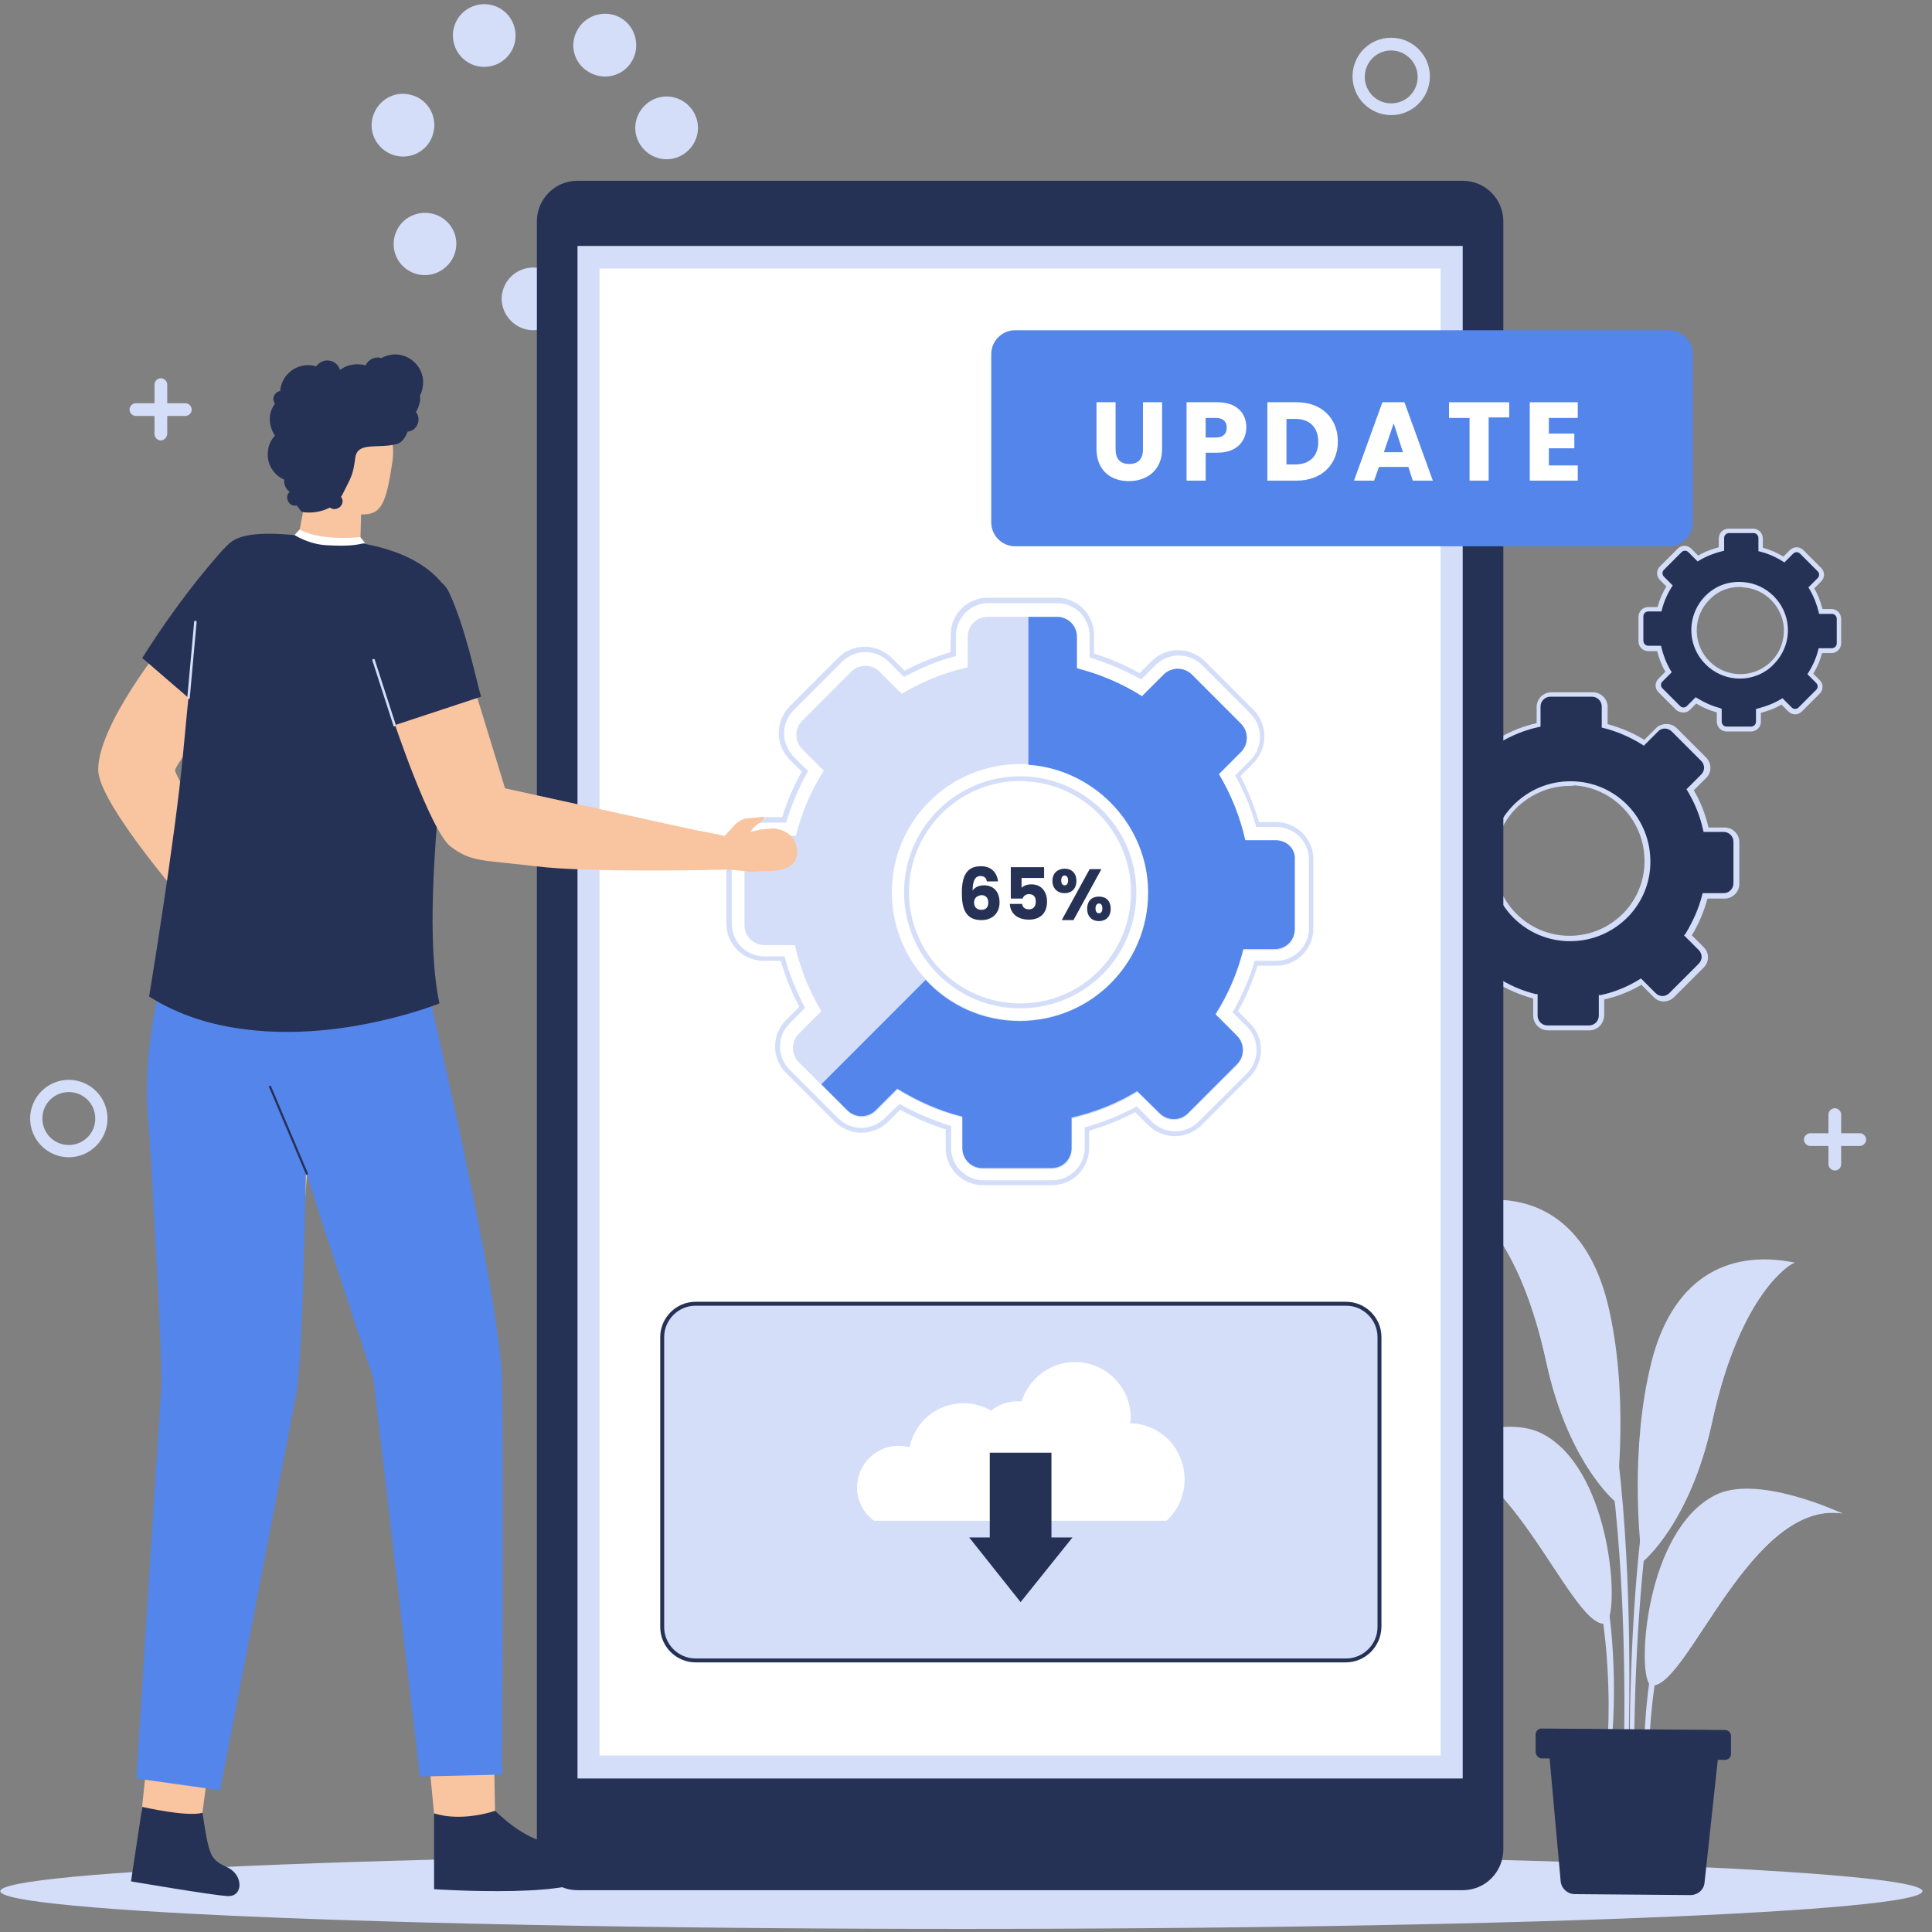 <svg xmlns="http://www.w3.org/2000/svg" xmlns:xlink="http://www.w3.org/1999/xlink" width="623" zoomAndPan="magnify" viewBox="0 0 467.25 467.25" height="623" preserveAspectRatio="xMidYMid meet" version="1.0"><rect x="0" y="0" width="467.25" height="467.25" fill="#808080" stroke="none"/><defs><clipPath id="677db819f0"><path d="M 0 448 L 465 448 L 465 466.5 L 0 466.5 Z M 0 448 " clip-rule="nonzero"/></clipPath></defs><path fill="#d4def9" d="M 443.742 283.078 C 442.914 283.078 442.203 282.367 442.203 281.535 L 442.203 269.566 C 442.203 268.738 442.914 268.027 443.742 268.027 C 444.57 268.027 445.281 268.738 445.281 269.566 L 445.281 281.535 C 445.281 282.484 444.57 283.078 443.742 283.078 Z M 443.742 283.078 " fill-opacity="1" fill-rule="nonzero"/><path fill="#d4def9" d="M 449.781 277.152 L 437.82 277.152 C 436.992 277.152 436.281 276.441 436.281 275.609 C 436.281 274.781 436.992 274.07 437.82 274.07 L 449.781 274.07 C 450.609 274.07 451.32 274.781 451.32 275.609 C 451.32 276.441 450.609 277.152 449.781 277.152 Z M 449.781 277.152 " fill-opacity="1" fill-rule="nonzero"/><g clip-path="url(#677db819f0)"><path fill="#d4def9" d="M 464.938 457.379 C 464.938 457.527 464.844 457.676 464.656 457.824 C 464.469 457.973 464.191 458.121 463.816 458.273 C 463.445 458.422 462.98 458.566 462.422 458.715 C 461.863 458.863 461.211 459.012 460.473 459.156 C 459.73 459.305 458.895 459.449 457.973 459.594 C 457.047 459.738 456.031 459.883 454.93 460.027 C 453.824 460.168 452.633 460.309 451.348 460.449 C 450.066 460.59 448.699 460.73 447.242 460.867 C 445.789 461.008 444.246 461.145 442.621 461.277 C 440.996 461.414 439.285 461.547 437.492 461.68 C 435.699 461.809 433.824 461.941 431.867 462.066 C 429.914 462.195 427.879 462.32 425.766 462.445 C 423.652 462.57 421.461 462.691 419.195 462.812 C 416.93 462.934 414.59 463.051 412.176 463.164 C 409.762 463.281 407.281 463.395 404.727 463.504 C 402.172 463.613 399.547 463.723 396.859 463.828 C 394.168 463.934 391.414 464.039 388.594 464.137 C 385.777 464.238 382.898 464.336 379.957 464.43 C 377.016 464.523 374.02 464.617 370.965 464.707 C 367.906 464.793 364.797 464.879 361.637 464.965 C 358.473 465.047 355.262 465.125 351.996 465.203 C 348.734 465.281 345.426 465.352 342.07 465.422 C 338.715 465.496 335.32 465.562 331.879 465.625 C 328.441 465.688 324.965 465.75 321.449 465.805 C 317.938 465.863 314.387 465.918 310.809 465.969 C 307.227 466.02 303.613 466.066 299.973 466.109 C 296.336 466.152 292.668 466.191 288.98 466.227 C 285.289 466.266 281.578 466.297 277.848 466.324 C 274.117 466.355 270.371 466.379 266.605 466.402 C 262.844 466.426 259.07 466.441 255.285 466.457 C 251.5 466.473 247.707 466.484 243.906 466.488 C 240.109 466.496 236.305 466.5 232.5 466.5 C 228.699 466.5 224.895 466.496 221.098 466.488 C 217.297 466.484 213.504 466.473 209.719 466.457 C 205.934 466.441 202.16 466.426 198.395 466.402 C 194.633 466.379 190.887 466.355 187.156 466.324 C 183.426 466.297 179.715 466.266 176.023 466.227 C 172.336 466.191 168.668 466.152 165.031 466.109 C 161.391 466.066 157.777 466.02 154.195 465.969 C 150.613 465.918 147.066 465.863 143.551 465.805 C 140.039 465.75 136.562 465.688 133.121 465.625 C 129.684 465.562 126.289 465.496 122.934 465.422 C 119.578 465.352 116.27 465.281 113.008 465.203 C 109.742 465.125 106.531 465.047 103.367 464.965 C 100.203 464.879 97.098 464.793 94.039 464.707 C 90.984 464.617 87.988 464.523 85.047 464.43 C 82.105 464.336 79.227 464.238 76.406 464.137 C 73.59 464.039 70.836 463.934 68.145 463.828 C 65.457 463.723 62.832 463.613 60.277 463.504 C 57.723 463.395 55.238 463.281 52.828 463.164 C 50.414 463.051 48.074 462.934 45.809 462.812 C 43.543 462.691 41.352 462.57 39.238 462.445 C 37.125 462.32 35.09 462.195 33.137 462.066 C 31.18 461.941 29.305 461.809 27.512 461.68 C 25.719 461.547 24.008 461.414 22.383 461.277 C 20.758 461.145 19.215 461.008 17.758 460.867 C 16.305 460.73 14.934 460.59 13.652 460.449 C 12.371 460.309 11.18 460.168 10.074 460.027 C 8.973 459.883 7.957 459.738 7.031 459.594 C 6.109 459.449 5.273 459.305 4.531 459.156 C 3.789 459.012 3.141 458.863 2.582 458.715 C 2.023 458.566 1.559 458.422 1.188 458.273 C 0.812 458.121 0.535 457.973 0.348 457.824 C 0.16 457.676 0.066 457.527 0.066 457.379 C 0.066 457.227 0.16 457.078 0.348 456.93 C 0.535 456.781 0.812 456.633 1.188 456.484 C 1.559 456.336 2.023 456.188 2.582 456.039 C 3.141 455.891 3.789 455.742 4.531 455.598 C 5.273 455.449 6.109 455.305 7.031 455.16 C 7.957 455.016 8.973 454.871 10.074 454.73 C 11.18 454.586 12.371 454.445 13.652 454.305 C 14.934 454.164 16.305 454.023 17.758 453.887 C 19.215 453.746 20.758 453.609 22.383 453.477 C 24.008 453.34 25.719 453.207 27.512 453.078 C 29.305 452.945 31.18 452.816 33.137 452.688 C 35.09 452.559 37.125 452.434 39.238 452.309 C 41.352 452.184 43.543 452.062 45.809 451.941 C 48.074 451.82 50.414 451.703 52.828 451.59 C 55.238 451.473 57.723 451.359 60.277 451.25 C 62.832 451.141 65.457 451.031 68.145 450.926 C 70.836 450.82 73.59 450.719 76.406 450.617 C 79.227 450.516 82.105 450.418 85.047 450.324 C 87.988 450.23 90.984 450.137 94.039 450.051 C 97.098 449.961 100.203 449.875 103.367 449.793 C 106.531 449.707 109.742 449.629 113.008 449.551 C 116.27 449.477 119.578 449.402 122.934 449.332 C 126.289 449.262 129.684 449.191 133.121 449.129 C 136.562 449.066 140.039 449.004 143.551 448.949 C 147.066 448.891 150.613 448.836 154.195 448.785 C 157.777 448.738 161.391 448.691 165.031 448.645 C 168.668 448.602 172.336 448.562 176.023 448.527 C 179.715 448.492 183.426 448.457 187.156 448.43 C 190.887 448.398 194.633 448.375 198.395 448.352 C 202.16 448.332 205.934 448.312 209.719 448.297 C 213.504 448.281 217.297 448.273 221.098 448.266 C 224.895 448.258 228.699 448.254 232.5 448.254 C 236.305 448.254 240.109 448.258 243.906 448.266 C 247.707 448.273 251.5 448.281 255.285 448.297 C 259.07 448.312 262.844 448.332 266.605 448.352 C 270.371 448.375 274.117 448.398 277.848 448.43 C 281.578 448.457 285.289 448.492 288.98 448.527 C 292.668 448.562 296.332 448.602 299.973 448.645 C 303.613 448.691 307.227 448.738 310.809 448.785 C 314.387 448.836 317.938 448.891 321.449 448.949 C 324.965 449.004 328.441 449.066 331.879 449.129 C 335.32 449.191 338.715 449.262 342.07 449.332 C 345.426 449.402 348.734 449.477 351.996 449.551 C 355.262 449.629 358.473 449.707 361.637 449.793 C 364.797 449.875 367.906 449.961 370.965 450.051 C 374.02 450.137 377.016 450.23 379.957 450.324 C 382.898 450.418 385.777 450.516 388.594 450.617 C 391.414 450.719 394.168 450.82 396.859 450.926 C 399.547 451.031 402.172 451.141 404.727 451.25 C 407.281 451.359 409.762 451.473 412.176 451.59 C 414.59 451.703 416.93 451.82 419.195 451.941 C 421.461 452.062 423.652 452.184 425.766 452.309 C 427.879 452.434 429.914 452.559 431.867 452.688 C 433.824 452.816 435.699 452.945 437.492 453.078 C 439.285 453.207 440.996 453.34 442.621 453.477 C 444.246 453.609 445.789 453.746 447.242 453.887 C 448.699 454.023 450.066 454.164 451.352 454.305 C 452.633 454.445 453.824 454.586 454.93 454.73 C 456.031 454.871 457.047 455.016 457.973 455.16 C 458.895 455.305 459.73 455.449 460.473 455.598 C 461.211 455.742 461.863 455.891 462.422 456.039 C 462.98 456.188 463.445 456.336 463.816 456.484 C 464.191 456.633 464.469 456.781 464.656 456.93 C 464.844 457.078 464.938 457.227 464.938 457.379 Z M 464.938 457.379 " fill-opacity="1" fill-rule="nonzero"/></g><path fill="#263156" d="M 417.102 200.605 L 412.719 200.605 C 411.891 197.168 410.586 193.969 408.812 191.008 L 412.008 187.809 C 413.191 186.625 413.191 184.848 412.008 183.66 L 404.902 176.551 C 403.719 175.367 401.945 175.367 400.758 176.551 L 397.68 179.633 C 394.723 177.855 391.523 176.434 388.09 175.484 L 388.09 170.863 C 388.09 169.207 386.789 167.902 385.129 167.902 L 375.066 167.902 C 373.406 167.902 372.105 169.207 372.105 170.863 L 372.105 175.25 C 368.672 176.078 365.473 177.383 362.516 179.16 L 359.316 175.961 C 358.133 174.773 356.355 174.773 355.172 175.961 L 348.066 183.07 C 346.883 184.254 346.883 186.031 348.066 187.215 L 351.148 190.297 C 349.254 193.258 347.949 196.457 347.004 199.895 L 342.383 199.895 C 340.727 199.895 339.426 201.199 339.426 202.859 L 339.426 212.93 C 339.426 214.59 340.727 215.891 342.383 215.891 L 346.766 215.891 C 347.477 219.328 348.898 222.527 350.672 225.488 L 347.359 228.809 C 346.172 229.992 346.172 231.77 347.359 232.953 L 354.461 240.062 C 355.645 241.25 357.422 241.25 358.605 240.062 L 361.684 236.984 C 364.645 238.762 367.844 240.184 371.277 241.129 L 371.277 245.75 C 371.277 247.41 372.578 248.715 374.234 248.715 L 384.301 248.715 C 385.957 248.715 387.262 247.41 387.262 245.75 L 387.262 241.367 C 390.695 240.539 393.891 239.234 396.852 237.457 L 400.051 240.656 C 401.234 241.84 403.008 241.84 404.195 240.656 L 411.297 233.547 C 412.48 232.363 412.48 230.586 411.297 229.398 L 408.219 226.32 C 410.113 223.355 411.418 220.156 412.363 216.723 L 416.98 216.723 C 418.641 216.723 419.941 215.418 419.941 213.758 L 419.941 203.688 C 420.059 202.027 418.641 200.605 417.102 200.605 Z M 379.684 227.031 C 369.383 227.031 360.973 218.617 360.973 208.309 C 360.973 197.523 370.094 188.875 380.984 189.586 C 390.34 190.18 397.918 197.762 398.512 207.125 C 399.102 218.023 390.457 227.031 379.684 227.031 Z M 379.684 227.031 " fill-opacity="1" fill-rule="nonzero"/><path fill="#d4def9" d="M 384.418 249.188 L 374.355 249.188 C 372.461 249.188 370.801 247.648 370.801 245.633 L 370.801 241.484 C 367.723 240.656 364.645 239.352 361.922 237.695 L 359.078 240.539 C 357.66 241.961 355.41 241.961 354.105 240.539 L 347.004 233.43 C 346.293 232.719 345.938 231.887 345.938 230.941 C 345.938 229.992 346.293 229.164 347.004 228.453 L 349.961 225.488 C 348.305 222.645 347.121 219.684 346.41 216.484 L 342.504 216.484 C 340.609 216.484 338.949 214.945 338.949 212.93 L 338.949 202.859 C 338.949 200.961 340.488 199.301 342.504 199.301 L 346.648 199.301 C 347.477 196.102 348.777 193.141 350.438 190.414 L 347.594 187.57 C 346.172 186.148 346.172 183.898 347.594 182.594 L 354.699 175.484 C 356.121 174.062 358.371 174.062 359.672 175.484 L 362.633 178.449 C 365.473 176.789 368.434 175.605 371.633 174.895 L 371.633 170.984 C 371.633 169.086 373.172 167.43 375.184 167.43 L 385.25 167.43 C 387.145 167.43 388.801 168.969 388.801 170.984 L 388.801 175.129 C 391.879 175.961 394.957 177.262 397.68 178.922 L 400.523 176.078 C 401.824 174.773 404.195 174.773 405.496 176.078 L 412.602 183.188 C 414.023 184.609 414.023 186.859 412.602 188.164 L 409.641 191.125 C 411.297 193.969 412.48 196.934 413.191 200.133 L 417.102 200.133 C 418.996 200.133 420.652 201.672 420.652 203.688 L 420.652 213.758 C 420.652 215.656 419.113 217.312 417.102 217.312 L 412.957 217.312 C 412.125 220.395 410.824 223.477 409.168 226.199 L 412.008 229.043 C 412.719 229.754 413.074 230.586 413.074 231.531 C 413.074 232.48 412.719 233.309 412.008 234.02 L 404.902 241.129 C 403.484 242.551 401.234 242.551 399.93 241.129 L 396.969 238.168 C 394.129 239.828 391.168 241.012 387.973 241.723 L 387.973 245.633 C 387.852 247.648 386.312 249.188 384.418 249.188 Z M 371.395 240.418 L 371.867 240.418 L 371.867 245.633 C 371.867 246.938 372.934 248.004 374.234 248.004 L 384.301 248.004 C 385.602 248.004 386.668 246.938 386.668 245.633 L 386.668 240.656 L 387.145 240.656 C 390.457 239.945 393.656 238.641 396.496 236.863 L 396.852 236.629 L 400.406 240.184 C 401.352 241.129 402.773 241.129 403.719 240.184 L 410.824 233.074 C 411.297 232.598 411.535 232.008 411.535 231.414 C 411.535 230.82 411.297 230.23 410.824 229.754 L 407.273 226.199 L 407.629 225.844 C 409.402 222.883 410.824 219.801 411.652 216.484 L 411.773 216.012 L 416.863 216.012 C 418.164 216.012 419.23 214.945 419.23 213.641 L 419.23 203.57 C 419.23 202.266 418.164 201.199 416.863 201.199 L 412.008 201.199 L 411.891 200.727 C 411.18 197.406 409.879 194.207 408.102 191.246 L 407.863 190.891 L 411.418 187.336 C 412.363 186.387 412.363 184.965 411.418 184.016 L 404.312 176.906 C 403.363 175.961 401.824 175.961 400.996 176.906 L 397.562 180.344 L 397.207 180.105 C 394.367 178.328 391.168 176.906 387.852 176.078 L 387.379 175.961 L 387.379 170.863 C 387.379 169.562 386.312 168.496 385.012 168.496 L 374.945 168.496 C 373.645 168.496 372.578 169.562 372.578 170.863 L 372.578 175.723 L 372.105 175.84 C 368.789 176.551 365.594 177.855 362.633 179.633 L 362.277 179.871 L 358.727 176.316 C 357.777 175.367 356.355 175.367 355.41 176.316 L 348.305 183.426 C 347.359 184.371 347.359 185.793 348.305 186.742 L 351.738 190.18 L 351.5 190.535 C 349.727 193.379 348.305 196.578 347.477 199.895 L 347.359 200.367 L 342.266 200.367 C 340.965 200.367 339.898 201.438 339.898 202.738 L 339.898 212.812 C 339.898 214.113 340.965 215.18 342.266 215.18 L 347.121 215.18 L 347.238 215.656 C 347.949 218.973 349.254 222.172 351.027 225.133 L 351.266 225.488 L 347.711 229.043 C 347.238 229.52 347.004 230.109 347.004 230.703 C 347.004 231.297 347.238 231.887 347.711 232.363 L 354.816 239.473 C 355.766 240.418 357.184 240.418 358.133 239.473 L 361.566 236.035 L 361.922 236.273 C 365 238.285 368.078 239.59 371.395 240.418 Z M 379.684 227.621 C 369.027 227.621 360.383 218.973 360.383 208.309 C 360.383 202.977 362.633 197.879 366.539 194.207 C 370.445 190.535 375.656 188.637 381.105 188.992 C 390.812 189.586 398.512 197.406 399.102 207.125 C 399.457 212.574 397.562 217.668 393.891 221.578 C 390.102 225.488 385.129 227.621 379.684 227.621 Z M 379.684 190.059 C 375.066 190.059 370.684 191.836 367.25 194.918 C 363.578 198.355 361.449 203.094 361.449 208.191 C 361.449 218.262 369.617 226.32 379.566 226.32 C 384.656 226.32 389.273 224.305 392.828 220.633 C 396.262 216.957 398.035 212.102 397.68 207.004 C 397.09 197.879 389.867 190.535 380.75 189.941 C 380.512 190.059 380.039 190.059 379.684 190.059 Z M 379.684 190.059 " fill-opacity="1" fill-rule="nonzero"/><path fill="#263156" d="M 442.914 147.996 L 440.309 147.996 C 439.836 145.98 439.004 144.086 438.059 142.309 L 439.953 140.414 C 440.664 139.703 440.664 138.637 439.953 137.926 L 435.691 133.66 C 434.98 132.949 433.914 132.949 433.203 133.66 L 431.309 135.555 C 429.531 134.488 427.637 133.66 425.625 133.184 L 425.625 130.461 C 425.625 129.512 424.797 128.684 423.848 128.684 L 417.93 128.684 C 416.98 128.684 416.152 129.512 416.152 130.461 L 416.152 133.066 C 414.141 133.539 412.246 134.371 410.469 135.316 L 408.574 133.422 C 407.863 132.711 406.797 132.711 406.09 133.422 L 401.824 137.688 C 401.113 138.398 401.113 139.465 401.824 140.176 L 403.719 142.07 C 402.652 143.848 401.824 145.746 401.352 147.758 L 398.629 147.758 C 397.68 147.758 396.852 148.59 396.852 149.535 L 396.852 155.461 C 396.852 156.41 397.68 157.238 398.629 157.238 L 401.234 157.238 C 401.707 159.254 402.418 161.148 403.484 162.926 L 401.59 164.82 C 400.879 165.531 400.879 166.598 401.59 167.309 L 405.852 171.574 C 406.562 172.285 407.629 172.285 408.336 171.574 L 410.23 169.68 C 412.008 170.746 413.902 171.574 415.914 172.051 L 415.914 174.773 C 415.914 175.723 416.746 176.551 417.691 176.551 L 423.613 176.551 C 424.559 176.551 425.387 175.723 425.387 174.773 L 425.387 172.168 C 427.402 171.695 429.297 170.984 431.07 169.918 L 432.965 171.812 C 433.676 172.523 434.742 172.523 435.453 171.812 L 439.715 167.547 C 440.426 166.836 440.426 165.77 439.715 165.059 L 437.82 163.164 C 438.887 161.387 439.715 159.488 440.191 157.477 L 442.914 157.477 C 443.859 157.477 444.688 156.645 444.688 155.699 L 444.688 149.773 C 444.57 148.707 443.859 147.996 442.914 147.996 Z M 420.77 163.52 C 414.613 163.52 409.641 158.543 409.641 152.379 C 409.641 145.98 414.969 140.887 421.48 141.359 C 427.047 141.715 431.426 146.219 431.781 151.789 C 432.258 158.188 427.164 163.52 420.77 163.52 Z M 420.77 163.52 " fill-opacity="1" fill-rule="nonzero"/><path fill="#d4def9" d="M 423.492 176.906 L 417.574 176.906 C 416.27 176.906 415.207 175.84 415.207 174.539 L 415.207 172.285 C 413.43 171.812 411.773 171.102 410.23 170.152 L 408.691 171.695 C 407.863 172.523 406.324 172.523 405.379 171.695 L 401.113 167.43 C 400.168 166.48 400.168 165.059 401.113 164.109 L 402.773 162.453 C 401.824 160.91 401.234 159.133 400.758 157.477 L 398.629 157.477 C 397.324 157.477 396.262 156.41 396.262 155.105 L 396.262 149.18 C 396.262 147.879 397.324 146.812 398.629 146.812 L 400.879 146.812 C 401.352 145.035 402.062 143.375 403.008 141.836 L 401.469 140.293 C 400.523 139.348 400.523 137.926 401.469 136.977 L 405.734 132.711 C 406.68 131.762 408.102 131.762 409.047 132.711 L 410.707 134.371 C 412.246 133.422 414.02 132.828 415.68 132.355 L 415.68 130.223 C 415.68 128.918 416.746 127.852 418.047 127.852 L 423.969 127.852 C 425.27 127.852 426.336 128.918 426.336 130.223 L 426.336 132.473 C 428.113 132.949 429.77 133.66 431.309 134.605 L 432.848 133.066 C 433.797 132.117 435.215 132.117 436.164 133.066 L 440.426 137.332 C 441.375 138.281 441.375 139.703 440.426 140.648 L 438.77 142.309 C 439.715 143.848 440.309 145.625 440.781 147.285 L 442.914 147.285 C 444.215 147.285 445.281 148.352 445.281 149.656 L 445.281 155.578 C 445.281 156.883 444.215 157.949 442.914 157.949 L 440.664 157.949 C 440.191 159.727 439.48 161.387 438.531 162.926 L 440.07 164.465 C 441.02 165.414 441.02 166.836 440.07 167.785 L 435.809 172.051 C 434.859 172.996 433.441 172.996 432.492 172.051 L 430.836 170.391 C 429.297 171.34 427.637 171.93 425.863 172.406 L 425.863 174.539 C 425.863 175.84 424.797 176.906 423.492 176.906 Z M 415.914 171.219 L 416.391 171.457 L 416.391 174.539 C 416.391 175.129 416.863 175.723 417.574 175.723 L 423.492 175.723 C 424.086 175.723 424.68 175.25 424.68 174.539 L 424.68 171.457 L 425.152 171.34 C 427.047 170.863 428.941 170.152 430.719 169.086 L 431.07 168.852 L 433.32 171.102 C 433.797 171.574 434.508 171.574 434.98 171.102 L 439.242 166.836 C 439.715 166.363 439.715 165.652 439.242 165.176 L 437.109 163.043 L 437.348 162.688 C 438.414 161.031 439.242 159.133 439.715 157.238 L 439.836 156.766 L 443.031 156.766 C 443.625 156.766 444.215 156.289 444.215 155.578 L 444.215 149.656 C 444.215 149.062 443.742 148.469 443.031 148.469 L 439.953 148.469 L 439.836 147.996 C 439.359 146.102 438.648 144.203 437.586 142.426 L 437.348 142.07 L 439.598 139.82 C 440.07 139.348 440.07 138.637 439.598 138.16 L 435.336 133.895 C 434.859 133.422 434.152 133.422 433.676 133.895 L 431.547 136.027 L 431.191 135.793 C 429.531 134.727 427.637 133.895 425.742 133.422 L 425.27 133.305 L 425.27 130.105 C 425.27 129.512 424.797 128.918 424.086 128.918 L 418.164 128.918 C 417.574 128.918 416.98 129.395 416.98 130.105 L 416.98 133.184 L 416.508 133.305 C 414.613 133.777 412.719 134.488 410.941 135.555 L 410.586 135.793 L 408.336 133.539 C 407.863 133.066 407.152 133.066 406.68 133.539 L 402.418 137.805 C 401.945 138.281 401.945 138.992 402.418 139.465 L 404.547 141.598 L 404.312 141.953 C 403.246 143.613 402.418 145.508 401.945 147.402 L 401.824 147.879 L 398.629 147.879 C 398.035 147.879 397.445 148.352 397.445 149.062 L 397.445 154.988 C 397.445 155.578 397.918 156.172 398.629 156.172 L 401.707 156.172 L 401.824 156.645 C 402.301 158.543 403.008 160.438 404.074 162.215 L 404.312 162.57 L 402.062 164.82 C 401.59 165.297 401.59 166.008 402.062 166.48 L 406.324 170.746 C 406.797 171.219 407.508 171.219 407.984 170.746 L 410.113 168.613 L 410.469 168.852 C 412.246 169.918 414.02 170.746 415.914 171.219 Z M 420.77 164.109 C 414.375 164.109 409.047 158.898 409.047 152.379 C 409.047 149.18 410.352 146.102 412.719 143.848 C 415.086 141.598 418.164 140.531 421.48 140.77 C 427.281 141.125 432.02 145.863 432.375 151.668 C 432.613 154.867 431.426 158.066 429.176 160.438 C 427.047 162.809 423.969 164.109 420.77 164.109 Z M 420.77 141.953 C 418.047 141.953 415.562 142.902 413.668 144.797 C 411.535 146.812 410.352 149.535 410.352 152.5 C 410.352 158.305 415.086 163.043 420.891 163.043 C 423.848 163.043 426.574 161.859 428.586 159.727 C 430.598 157.594 431.547 154.867 431.426 151.906 C 431.07 146.691 426.93 142.426 421.719 142.07 C 421.246 141.953 421.008 141.953 420.77 141.953 Z M 420.77 141.953 " fill-opacity="1" fill-rule="nonzero"/><path fill="#d4def9" d="M 153.879 32.82 C 154.945 36.852 159.09 39.34 163.113 38.273 C 167.141 37.207 169.629 33.059 168.562 29.031 C 167.496 25 163.352 22.512 159.324 23.578 C 155.301 24.645 152.812 28.793 153.879 32.82 Z M 153.879 32.82 " fill-opacity="1" fill-rule="nonzero"/><path fill="#d4def9" d="M 142.395 17.418 C 145.945 19.551 150.684 18.484 152.812 14.812 C 154.945 11.258 153.762 6.516 150.207 4.383 C 146.656 2.25 141.918 3.438 139.789 6.992 C 137.539 10.664 138.723 15.285 142.395 17.418 Z M 142.395 17.418 " fill-opacity="1" fill-rule="nonzero"/><path fill="#d4def9" d="M 119.895 15.641 C 123.805 14.102 125.699 9.715 124.16 5.805 C 122.617 1.895 118.238 0 114.332 1.539 C 110.422 3.082 108.527 7.465 110.066 11.375 C 111.605 15.285 115.988 17.18 119.895 15.641 Z M 119.895 15.641 " fill-opacity="1" fill-rule="nonzero"/><path fill="#d4def9" d="M 104.738 32.348 C 105.922 28.32 103.555 24.055 99.531 22.988 C 95.504 21.801 91.359 24.172 90.176 28.199 C 88.992 32.23 91.359 36.375 95.387 37.562 C 99.41 38.746 103.672 36.375 104.738 32.348 Z M 104.738 32.348 " fill-opacity="1" fill-rule="nonzero"/><path fill="#d4def9" d="M 108.883 54.508 C 106.398 51.188 101.66 50.477 98.227 52.965 C 94.91 55.453 94.199 60.195 96.688 63.512 C 99.176 66.828 103.91 67.539 107.227 65.051 C 110.66 62.562 111.371 57.824 108.883 54.508 Z M 108.883 54.508 " fill-opacity="1" fill-rule="nonzero"/><path fill="#d4def9" d="M 129.012 64.695 C 124.75 64.695 121.434 68.016 121.316 72.16 C 121.316 76.309 124.633 79.746 128.777 79.863 C 132.922 79.863 136.355 76.547 136.473 72.398 C 136.473 68.25 133.156 64.816 129.012 64.695 Z M 129.012 64.695 " fill-opacity="1" fill-rule="nonzero"/><path fill="#d4def9" d="M 149.262 54.98 C 146.656 58.297 147.246 63.039 150.562 65.645 C 153.879 68.25 158.613 67.66 161.219 64.34 C 163.824 61.023 163.234 56.285 159.918 53.676 C 156.602 51.07 151.867 51.664 149.262 54.98 Z M 149.262 54.98 " fill-opacity="1" fill-rule="nonzero"/><path fill="#d4def9" d="M 388.918 391.852 C 388.684 392.324 388.445 392.562 388.09 392.68 C 387.973 392.68 387.973 392.68 387.852 392.68 C 379.328 392.445 364.289 348.484 342.621 350.973 C 342.383 350.973 342.148 350.973 341.91 351.09 C 341.91 351.09 362.516 341.254 372.934 346.707 C 388.918 354.883 391.523 386.52 388.918 391.852 Z M 388.918 391.852 " fill-opacity="1" fill-rule="nonzero"/><path fill="#d4def9" d="M 388.918 391.852 C 388.684 392.324 388.445 392.562 388.09 392.68 C 387.973 392.68 387.973 392.68 387.852 392.68 C 379.328 392.445 364.289 348.484 342.621 350.973 C 342.621 350.973 366.539 341.492 377.789 360.926 C 384.895 373.129 387.734 384.859 388.918 391.852 Z M 388.918 391.852 " fill-opacity="1" fill-rule="nonzero"/><path fill="#d4def9" d="M 389.391 419.223 C 389.039 419.223 388.801 418.984 388.918 418.629 C 388.918 417.918 392.707 353.34 358.25 348.602 C 358.016 348.602 358.25 347.18 358.25 346.824 C 358.25 346.586 359.555 346.824 359.91 346.824 C 395.43 351.684 390.102 417.918 389.984 418.629 C 389.984 418.984 389.746 419.223 389.391 419.223 Z M 389.391 419.223 " fill-opacity="1" fill-rule="nonzero"/><path fill="#d4def9" d="M 445.637 366.02 C 445.637 366.02 445.52 366.02 445.637 366.02 C 423.613 362.703 408.457 407.02 399.812 407.609 C 399.695 407.609 399.574 407.609 399.457 407.609 C 399.34 407.609 399.102 407.492 398.984 407.375 C 395.906 404.176 397.918 370.285 414.73 361.637 C 424.797 356.422 444.453 365.547 445.637 366.02 Z M 445.637 366.02 " fill-opacity="1" fill-rule="nonzero"/><path fill="#d4def9" d="M 445.52 366.02 C 423.613 362.703 408.457 407.137 399.812 407.609 C 399.695 407.609 399.574 407.609 399.457 407.609 C 399.34 407.609 399.102 407.492 398.984 407.375 C 400.523 399.672 403.129 384.031 412.246 372.895 C 424.441 358.082 444.098 365.547 445.52 366.02 Z M 445.52 366.02 " fill-opacity="1" fill-rule="nonzero"/><path fill="#d4def9" d="M 398.156 434.27 C 397.918 434.27 397.68 434.035 397.68 433.797 C 397.68 433.086 393.535 367.562 429.059 362.703 C 429.414 362.703 430.008 362.703 430.125 363.059 C 430.125 363.297 430.125 363.887 429.887 363.887 C 395.43 368.629 398.746 433.086 398.863 433.797 C 398.629 434.035 398.391 434.27 398.156 434.27 Z M 398.156 434.27 " fill-opacity="1" fill-rule="nonzero"/><path fill="#d4def9" d="M 390.812 363.059 C 390.812 363.297 390.812 363.297 390.812 363.297 C 390.812 363.297 390.695 363.176 390.578 363.059 C 388.801 361.52 378.855 351.801 374 329.523 C 367.367 298.719 355.41 291.609 354.699 291.254 L 353.988 290.898 C 354.227 290.898 354.461 290.777 354.699 290.777 C 371.395 287.699 383.945 295.754 388.801 315.188 C 394.012 336.516 391.168 360.215 390.812 363.059 Z M 390.812 363.059 " fill-opacity="1" fill-rule="nonzero"/><path fill="#d4def9" d="M 390.578 363.059 C 388.801 361.52 378.855 351.801 374 329.523 C 367.367 298.719 355.41 291.609 354.699 291.254 C 355.766 291.488 377.906 295.875 383.945 321.348 C 388.445 340.543 389.984 356.184 390.578 363.059 Z M 390.578 363.059 " fill-opacity="1" fill-rule="nonzero"/><path fill="#d4def9" d="M 393.062 431.191 C 392.828 431.191 392.59 430.953 392.59 430.715 L 392.59 430.359 C 392.945 417.562 396.262 313.648 365.473 295.637 C 365.238 295.52 366.422 294.215 366.656 294.332 C 397.68 305.59 394.246 409.508 393.656 430.48 L 393.656 430.836 C 393.656 430.953 393.418 431.191 393.062 431.191 Z M 393.062 431.191 " fill-opacity="1" fill-rule="nonzero"/><path fill="#d4def9" d="M 434.031 305.352 L 433.914 305.473 L 433.32 305.707 C 433.32 305.707 420.891 312.227 414.02 344.098 C 408.812 368.035 397.68 377.395 397.207 377.75 C 397.207 377.633 397.207 377.395 397.09 377.039 C 396.496 372.539 394.246 350.141 399.34 329.645 C 404.195 309.973 416.98 301.918 434.031 305.352 Z M 434.031 305.352 " fill-opacity="1" fill-rule="nonzero"/><path fill="#d4def9" d="M 433.914 305.352 L 433.32 305.707 C 433.32 305.707 420.891 312.227 414.02 344.098 C 408.812 368.035 397.68 377.395 397.207 377.75 C 397.207 377.633 397.207 377.395 397.09 377.039 C 400.523 345.996 406.09 330.59 411.062 320.992 C 417.219 309.145 433.914 305.352 433.914 305.352 Z M 433.914 305.352 " fill-opacity="1" fill-rule="nonzero"/><path fill="#d4def9" d="M 394.602 432.375 C 394.367 432.375 394.129 432.137 394.129 431.902 C 393.891 397.656 395.551 320.402 421.363 309.027 C 421.598 308.906 422.785 307.484 422.902 307.723 C 423.02 307.961 423.141 309.617 422.785 309.738 C 397.562 320.875 394.957 397.777 395.195 431.902 C 395.195 432.137 394.957 432.375 394.602 432.375 Z M 394.602 432.375 " fill-opacity="1" fill-rule="nonzero"/><path fill="#263156" d="M 374.117 418.156 L 374.473 421.949 L 377.434 454.891 C 377.551 456.668 379.09 458.09 380.867 458.09 L 408.812 458.324 C 410.586 458.324 412.125 457.023 412.246 455.246 L 415.441 425.621 L 415.441 425.504 L 416.152 418.512 Z M 374.117 418.156 " fill-opacity="1" fill-rule="nonzero"/><path fill="#263156" d="M 372.816 425.266 L 417.219 425.621 C 417.93 425.621 418.641 425.027 418.641 424.199 L 418.641 419.816 C 418.641 419.105 418.047 418.395 417.219 418.395 L 372.816 418.039 C 372.105 418.039 371.395 418.629 371.395 419.461 L 371.395 423.844 C 371.512 424.555 372.105 425.266 372.816 425.266 Z M 372.816 425.266 " fill-opacity="1" fill-rule="nonzero"/><path fill="#263156" d="M 353.75 457.141 L 139.668 457.141 C 134.223 457.141 129.844 452.758 129.844 447.305 L 129.844 53.559 C 129.844 48.109 134.223 43.723 139.668 43.723 L 353.75 43.723 C 359.199 43.723 363.578 48.109 363.578 53.559 L 363.578 447.188 C 363.578 452.758 359.199 457.141 353.75 457.141 Z M 353.75 457.141 " fill-opacity="1" fill-rule="nonzero"/><path fill="#d4def9" d="M 139.668 59.484 L 353.75 59.484 L 353.75 430.125 L 139.668 430.125 Z M 139.668 59.484 " fill-opacity="1" fill-rule="nonzero"/><path fill="#ffffff" d="M 145 64.934 L 348.422 64.934 L 348.422 424.555 L 145 424.555 Z M 145 64.934 " fill-opacity="1" fill-rule="nonzero"/><path fill="#d4def9" d="M 254.406 286.633 L 237.711 286.633 C 232.738 286.633 228.711 282.602 228.711 277.625 L 228.711 273.121 C 224.922 271.938 221.254 270.398 217.699 268.383 L 214.742 271.344 C 213.082 273.004 210.715 273.953 208.348 273.953 C 205.977 273.953 203.73 273.004 201.953 271.344 L 190.113 259.496 C 186.559 255.941 186.559 250.254 190.113 246.699 L 193.309 243.5 C 191.414 239.945 189.992 236.273 188.809 232.363 L 184.664 232.363 C 179.691 232.363 175.664 228.332 175.664 223.355 L 175.664 206.648 C 175.664 201.672 179.691 197.645 184.664 197.645 L 189.164 197.645 C 190.348 193.852 191.887 190.18 193.902 186.625 L 190.941 183.66 C 189.281 182.004 188.336 179.633 188.336 177.262 C 188.336 174.895 189.281 172.641 190.941 170.863 L 202.781 159.016 C 204.438 157.355 206.809 156.41 209.176 156.41 C 211.543 156.41 213.793 157.355 215.57 159.016 L 218.766 162.215 C 222.32 160.32 225.988 158.898 229.898 157.711 L 229.898 153.566 C 229.898 148.59 233.922 144.559 238.895 144.559 L 255.59 144.559 C 260.566 144.559 264.59 148.59 264.59 153.566 L 264.59 158.066 C 268.379 159.254 272.051 160.793 275.602 162.809 L 278.562 159.844 C 280.219 158.188 282.59 157.238 284.957 157.238 C 287.324 157.238 289.574 158.188 291.352 159.844 L 303.191 171.695 C 304.848 173.352 305.797 175.723 305.797 178.094 C 305.797 180.461 304.848 182.715 303.191 184.492 L 299.996 187.691 C 301.891 191.246 303.309 194.918 304.492 198.828 L 308.637 198.828 C 313.609 198.828 317.637 202.859 317.637 207.836 L 317.637 224.543 C 317.637 229.52 313.609 233.547 308.637 233.547 L 304.137 233.547 C 302.953 237.34 301.414 241.012 299.402 244.566 L 302.363 247.527 C 304.02 249.188 304.969 251.559 304.969 253.926 C 304.969 256.297 304.02 258.547 302.363 260.324 L 290.523 272.176 C 288.863 273.832 286.496 274.781 284.129 274.781 C 281.758 274.781 279.512 273.832 277.734 272.176 L 274.535 268.977 C 270.984 270.871 267.312 272.293 263.406 273.477 L 263.406 277.625 C 263.406 282.602 259.379 286.633 254.406 286.633 Z M 217.582 266.961 L 217.938 267.199 C 221.609 269.211 225.516 270.871 229.543 272.176 L 230.016 272.293 L 230.016 277.625 C 230.016 281.891 233.566 285.445 237.832 285.445 L 254.527 285.445 C 258.789 285.445 262.34 281.891 262.34 277.625 L 262.34 272.648 L 262.812 272.531 C 266.84 271.344 270.746 269.805 274.535 267.789 L 274.891 267.555 L 278.68 271.344 C 280.102 272.766 282.113 273.598 284.246 273.598 C 286.379 273.598 288.273 272.766 289.812 271.344 L 301.652 259.496 C 303.074 258.074 303.902 256.059 303.902 253.926 C 303.902 251.793 303.074 249.898 301.652 248.359 L 298.102 244.805 L 298.336 244.449 C 300.352 240.773 302.125 236.863 303.309 232.836 L 303.43 232.363 L 308.758 232.363 C 313.02 232.363 316.57 228.809 316.57 224.543 L 316.57 207.836 C 316.57 203.57 313.02 200.012 308.758 200.012 L 303.785 200.012 L 303.664 199.539 C 302.598 195.512 300.941 191.602 298.93 187.926 L 298.691 187.57 L 302.48 183.781 C 303.902 182.359 304.73 180.344 304.73 178.211 C 304.73 176.078 303.902 174.184 302.48 172.641 L 290.641 160.793 C 289.219 159.371 287.207 158.543 285.074 158.543 C 282.945 158.543 281.051 159.371 279.512 160.793 L 275.957 164.348 L 275.602 164.109 C 271.934 162.098 268.023 160.438 264 159.133 L 263.523 159.016 L 263.523 153.684 C 263.523 149.418 259.973 145.863 255.711 145.863 L 239.016 145.863 C 234.75 145.863 231.199 149.418 231.199 153.684 L 231.199 158.66 L 230.727 158.777 C 226.699 159.844 222.793 161.504 219.004 163.52 L 218.648 163.754 L 214.859 159.965 C 213.438 158.543 211.426 157.711 209.293 157.711 C 207.164 157.711 205.27 158.543 203.73 159.965 L 191.887 171.812 C 190.469 173.234 189.637 175.25 189.637 177.383 C 189.637 179.516 190.469 181.41 191.887 182.949 L 195.441 186.504 L 195.203 186.859 C 193.191 190.535 191.531 194.445 190.23 198.473 L 190.113 198.945 L 184.785 198.945 C 180.52 198.945 176.969 202.504 176.969 206.77 L 176.969 223.477 C 176.969 227.742 180.52 231.297 184.785 231.297 L 189.758 231.297 L 189.875 231.77 C 190.941 235.797 192.598 239.707 194.492 243.383 L 194.73 243.738 L 190.941 247.527 C 187.863 250.609 187.863 255.586 190.941 258.668 L 202.781 270.516 C 204.32 271.938 206.215 272.766 208.348 272.766 C 210.477 272.766 212.371 271.938 213.91 270.516 Z M 246.711 243.855 C 231.199 243.855 218.648 231.297 218.648 215.773 C 218.648 199.66 232.266 186.742 248.605 187.809 C 262.695 188.758 273.945 200.016 274.773 214.113 C 275.246 221.934 272.523 229.398 267.195 235.086 C 261.75 240.773 254.527 243.855 246.711 243.855 Z M 246.711 188.875 C 231.91 188.875 219.832 200.961 219.832 215.773 C 219.832 230.586 231.91 242.672 246.711 242.672 C 254.172 242.672 261.156 239.707 266.25 234.258 C 271.34 228.809 273.945 221.699 273.473 214.113 C 272.641 200.605 261.867 189.824 248.488 188.992 C 247.895 188.875 247.305 188.875 246.711 188.875 Z M 246.711 188.875 " fill-opacity="1" fill-rule="nonzero"/><path fill="#d4def9" d="M 308.52 203.215 L 301.18 203.215 C 299.875 197.523 297.746 192.191 294.785 187.215 L 300.113 181.883 C 302.008 179.988 302.008 176.906 300.113 175.012 L 288.273 163.164 C 286.379 161.266 283.301 161.266 281.406 163.164 L 276.195 168.375 C 271.34 165.297 266.012 163.043 260.445 161.621 L 260.445 154.039 C 260.445 151.312 258.316 149.18 255.59 149.18 L 238.895 149.18 C 236.172 149.18 234.043 151.312 234.043 154.039 L 234.043 161.387 C 228.359 162.688 223.027 164.82 218.055 167.785 L 212.727 162.453 C 210.832 160.555 207.754 160.555 205.859 162.453 L 194.02 174.301 C 192.125 176.195 192.125 179.277 194.02 181.172 L 199.23 186.387 C 196.152 191.246 193.902 196.457 192.48 202.148 L 184.902 202.148 C 182.18 202.148 180.047 204.281 180.047 207.004 L 180.047 223.711 C 180.047 226.438 182.18 228.57 184.902 228.57 L 192.242 228.57 C 193.547 234.258 195.676 239.59 198.637 244.566 L 193.191 250.016 C 191.297 251.914 191.297 254.992 193.191 256.891 L 205.031 268.738 C 206.926 270.633 210.004 270.633 211.898 268.738 L 217.109 263.523 C 221.965 266.605 227.172 268.855 232.855 270.277 L 232.855 277.863 C 232.855 280.59 234.988 282.723 237.711 282.723 L 254.406 282.723 C 257.129 282.723 259.262 280.59 259.262 277.863 L 259.262 270.516 C 264.945 269.211 270.273 267.078 275.129 264.117 L 280.457 269.449 C 282.352 271.344 285.43 271.344 287.324 269.449 L 299.164 257.602 C 301.059 255.703 301.059 252.625 299.164 250.727 L 293.957 245.516 C 297.035 240.656 299.285 235.441 300.703 229.754 L 308.281 229.754 C 311.008 229.754 313.137 227.621 313.137 224.898 L 313.137 208.191 C 313.375 205.348 311.242 203.215 308.52 203.215 Z M 246.711 246.816 C 229.543 246.816 215.688 232.953 215.688 215.773 C 215.688 197.879 230.727 183.66 248.844 184.848 C 264.234 185.914 276.785 198.473 277.734 213.879 C 278.801 231.887 264.473 246.816 246.711 246.816 Z M 246.711 246.816 " fill-opacity="1" fill-rule="nonzero"/><path fill="#5385ea" d="M 308.52 203.215 L 301.18 203.215 C 299.875 197.523 297.746 192.191 294.785 187.215 L 300.113 181.883 C 302.008 179.988 302.008 176.906 300.113 175.012 L 288.273 163.164 C 286.379 161.266 283.301 161.266 281.406 163.164 L 276.195 168.375 C 271.34 165.297 266.012 163.043 260.445 161.621 L 260.445 154.039 C 260.445 151.312 258.316 149.18 255.59 149.18 L 248.723 149.18 L 248.723 184.965 C 264.117 186.031 276.668 198.59 277.617 213.996 C 278.68 232.008 264.473 246.938 246.594 246.938 C 237.594 246.938 229.543 243.145 223.859 236.984 L 198.637 262.223 L 204.914 268.5 C 206.809 270.398 209.887 270.398 211.781 268.5 L 216.992 263.289 C 221.844 266.25 227.055 268.621 232.738 270.043 L 232.738 277.625 C 232.738 280.352 234.871 282.484 237.594 282.484 L 254.289 282.484 C 257.012 282.484 259.145 280.352 259.145 277.625 L 259.145 270.277 C 264.828 268.977 270.156 266.844 275.012 263.879 L 280.457 269.211 C 282.352 271.109 285.43 271.109 287.324 269.211 L 299.164 257.363 C 301.059 255.469 301.059 252.387 299.164 250.492 L 293.957 245.277 C 297.035 240.418 299.285 235.207 300.703 229.52 L 308.281 229.52 C 311.008 229.52 313.137 227.387 313.137 224.66 L 313.137 207.953 C 313.375 205.348 311.242 203.215 308.52 203.215 Z M 308.52 203.215 " fill-opacity="1" fill-rule="nonzero"/><path fill="#263156" d="M 238.66 213.168 C 238.539 212.336 238.066 211.863 237.121 211.863 C 235.816 211.863 235.227 213.047 235.227 215.418 C 235.699 214.59 236.766 214.113 237.949 214.113 C 240.199 214.113 241.738 215.535 241.738 218.262 C 241.738 220.75 240.078 222.527 237.355 222.527 C 233.566 222.527 232.621 219.801 232.621 216.012 C 232.621 211.625 233.922 209.492 237.238 209.492 C 239.961 209.492 241.145 211.27 241.383 213.168 Z M 235.582 218.262 C 235.582 219.328 236.172 220.039 237.355 220.039 C 238.422 220.039 239.016 219.445 239.016 218.262 C 239.016 217.195 238.422 216.484 237.355 216.484 C 236.41 216.602 235.582 217.078 235.582 218.262 Z M 235.582 218.262 " fill-opacity="1" fill-rule="nonzero"/><path fill="#263156" d="M 252.512 209.73 L 252.512 212.336 L 247.066 212.336 L 247.066 214.707 C 247.539 214.234 248.367 213.879 249.434 213.879 C 252.156 213.879 253.223 216.012 253.223 218.023 C 253.223 220.75 251.684 222.41 248.844 222.41 C 246 222.41 244.344 220.867 244.223 218.617 L 247.184 218.617 C 247.305 219.328 247.777 219.922 248.844 219.922 C 250.027 219.922 250.5 219.09 250.5 218.023 C 250.5 216.84 249.906 216.246 248.844 216.246 C 248.012 216.246 247.539 216.723 247.305 217.312 L 244.461 217.312 L 244.461 209.73 Z M 252.512 209.73 " fill-opacity="1" fill-rule="nonzero"/><path fill="#263156" d="M 257.484 210.086 C 259.145 210.086 260.328 211.152 260.328 213.047 C 260.328 214.945 259.145 216.012 257.484 216.012 C 255.828 216.012 254.527 214.945 254.527 213.047 C 254.527 211.152 255.828 210.086 257.484 210.086 Z M 256.656 212.93 C 256.656 213.758 257.012 214.113 257.484 214.113 C 257.961 214.113 258.316 213.758 258.316 212.93 C 258.316 212.102 257.961 211.746 257.484 211.746 C 257.012 211.746 256.656 212.102 256.656 212.93 Z M 263.523 210.203 L 266.367 210.203 L 259.617 222.527 L 256.777 222.527 Z M 265.773 216.84 C 267.434 216.84 268.617 217.789 268.617 219.801 C 268.617 221.699 267.434 222.766 265.773 222.766 C 264.117 222.766 262.934 221.699 262.934 219.801 C 262.934 217.789 264.117 216.84 265.773 216.84 Z M 264.945 219.684 C 264.945 220.512 265.301 220.867 265.773 220.867 C 266.25 220.867 266.602 220.512 266.602 219.684 C 266.602 218.855 266.25 218.5 265.773 218.5 C 265.301 218.5 264.945 218.973 264.945 219.684 Z M 264.945 219.684 " fill-opacity="1" fill-rule="nonzero"/><path fill="#5385ea" d="M 403.602 132.117 L 245.527 132.117 C 242.328 132.117 239.727 129.512 239.727 126.312 L 239.727 85.668 C 239.727 82.469 242.328 79.863 245.527 79.863 L 403.602 79.863 C 406.797 79.863 409.402 82.469 409.402 85.668 L 409.402 126.312 C 409.402 129.512 406.797 132.117 403.602 132.117 Z M 403.602 132.117 " fill-opacity="1" fill-rule="nonzero"/><path fill="#ffffff" d="M 265.184 97.281 L 269.801 97.281 L 269.801 108.656 C 269.801 110.906 270.867 112.211 273.117 112.211 C 275.367 112.211 276.43 110.906 276.43 108.656 L 276.43 97.281 L 281.051 97.281 L 281.051 108.539 C 281.051 113.75 277.379 116.359 272.996 116.359 C 268.617 116.359 265.184 113.75 265.184 108.539 Z M 265.184 97.281 " fill-opacity="1" fill-rule="nonzero"/><path fill="#ffffff" d="M 294.43 109.484 L 291.586 109.484 L 291.586 116.238 L 286.969 116.238 L 286.969 97.281 L 294.43 97.281 C 299.047 97.281 301.414 99.887 301.414 103.324 C 301.414 106.523 299.285 109.484 294.43 109.484 Z M 294.074 105.812 C 295.852 105.812 296.68 104.863 296.68 103.441 C 296.68 102.02 295.852 101.074 294.074 101.074 L 291.586 101.074 L 291.586 105.812 Z M 294.074 105.812 " fill-opacity="1" fill-rule="nonzero"/><path fill="#ffffff" d="M 323.559 106.762 C 323.559 112.328 319.648 116.238 313.613 116.238 L 306.508 116.238 L 306.508 97.281 L 313.613 97.281 C 319.648 97.281 323.559 101.191 323.559 106.762 Z M 313.258 112.328 C 316.691 112.328 318.82 110.316 318.82 106.879 C 318.82 103.441 316.809 101.309 313.258 101.309 L 311.125 101.309 L 311.125 112.328 Z M 313.258 112.328 " fill-opacity="1" fill-rule="nonzero"/><path fill="#ffffff" d="M 340.609 112.922 L 333.504 112.922 L 332.32 116.238 L 327.465 116.238 L 334.332 97.281 L 339.66 97.281 L 346.527 116.238 L 341.676 116.238 Z M 337.055 102.375 L 334.688 109.367 L 339.305 109.367 Z M 337.055 102.375 " fill-opacity="1" fill-rule="nonzero"/><path fill="#ffffff" d="M 350.316 97.281 L 365 97.281 L 365 100.953 L 360.027 100.953 L 360.027 116.238 L 355.41 116.238 L 355.41 101.074 L 350.438 101.074 L 350.438 97.281 Z M 350.316 97.281 " fill-opacity="1" fill-rule="nonzero"/><path fill="#ffffff" d="M 381.578 101.074 L 374.59 101.074 L 374.59 104.863 L 380.75 104.863 L 380.75 108.418 L 374.59 108.418 L 374.59 112.566 L 381.578 112.566 L 381.578 116.238 L 369.973 116.238 L 369.973 97.281 L 381.578 97.281 Z M 381.578 101.074 " fill-opacity="1" fill-rule="nonzero"/><path fill="#f9c4a0" d="M 71.586 243.855 C 71.113 244.566 70.164 244.328 68.742 243.383 C 67.441 242.551 65.781 241.012 63.887 238.996 C 61.52 236.508 58.797 233.43 55.836 229.875 C 42.457 213.523 25.879 188.875 26.59 186.742 C 27.773 183.543 27.656 180.582 34.879 182.359 C 36.18 182.715 37.246 183.426 37.957 184.492 C 41.746 190.059 55.008 209.375 63.77 224.66 C 65.547 227.859 67.203 230.82 68.508 233.43 C 71.113 238.641 72.531 242.551 71.586 243.855 Z M 71.586 243.855 " fill-opacity="1" fill-rule="nonzero"/><path fill="#f9c4a0" d="M 83.188 249.781 C 83.07 249.898 83.07 249.898 82.953 249.898 L 79.398 250.965 C 78.926 251.32 76.914 251.203 76.32 250.965 L 73.598 250.016 C 71.23 248.949 68.98 247.293 67.203 245.395 L 63.77 240.301 L 63.059 239.234 L 64.363 238.051 L 68.152 234.258 L 68.98 233.43 L 69.57 233.43 L 73.715 233.664 C 74.902 233.785 76.086 234.141 77.148 234.73 L 80.938 238.641 C 80.938 238.641 79.875 239.234 78.215 238.641 C 77.504 238.285 76.32 238.406 75.254 238.406 L 77.625 240.301 L 83.07 245.395 C 84.609 246.461 84.492 248.594 83.188 249.781 Z M 83.188 249.781 " fill-opacity="1" fill-rule="nonzero"/><path fill="#f9c4a0" d="M 60.691 135.316 C 57.613 134.727 58.441 130.934 56.547 133.422 C 47.902 144.441 19.84 181.883 27.656 188.52 C 36.891 196.34 59.863 161.742 65.191 150.957 C 69.57 141.836 68.152 136.738 60.691 135.316 Z M 60.691 135.316 " fill-opacity="1" fill-rule="nonzero"/><path fill="#f9c4a0" d="M 51.457 173.352 C 51.457 173.352 42.574 184.727 42.34 186.27 C 41.984 187.691 69.098 233.309 69.098 233.309 L 63.18 239.117 C 63.18 239.117 23.75 197.289 23.75 186.148 C 23.75 175.012 40.324 154.75 40.324 154.75 Z M 51.457 173.352 " fill-opacity="1" fill-rule="nonzero"/><path fill="#263156" d="M 68.625 145.508 C 68.152 149.062 66.73 152.262 64.719 155.223 C 62.941 157.949 60.336 161.859 57.496 166.125 C 57.496 166.125 57.496 166.242 57.375 166.242 C 57.02 166.719 56.785 167.191 56.43 167.664 C 55.48 169.207 54.414 170.629 53.352 172.168 C 52.875 172.879 52.402 173.473 51.93 174.184 L 51.336 173.707 L 42.102 165.77 L 34.406 159.133 C 42.812 145.863 49.441 138.043 53.586 133.305 C 56.43 130.105 61.164 129.75 64.363 132.473 C 67.203 134.961 69.57 138.992 68.625 145.508 Z M 68.625 145.508 " fill-opacity="1" fill-rule="nonzero"/><path fill="#f9c4a0" d="M 71.465 133.422 L 73.242 124.062 C 73.242 124.062 62.469 99.059 74.781 94.676 C 87.098 90.289 96.449 101.191 94.91 111.617 C 93.371 122.047 92.188 124.535 87.332 124.418 L 87.098 133.066 " fill-opacity="1" fill-rule="nonzero"/><path fill="#f9c4a0" d="M 82.598 243.262 C 75.375 243.973 70.164 251.203 71.348 258.785 C 72.176 264.828 74.191 272.766 78.453 282.246 C 89.109 306.062 95.266 336.754 105.449 338.293 C 115.633 339.832 119.184 321.824 113.266 296.941 C 107.816 274.426 107.109 246.227 99.883 243.617 C 96.215 242.316 88.992 242.672 82.598 243.262 Z M 82.598 243.262 " fill-opacity="1" fill-rule="nonzero"/><path fill="#f9c4a0" d="M 94.555 340.426 C 94.555 340.426 95.031 376.684 104.027 428.582 L 119.539 427.516 C 119.539 427.516 120.488 358.91 116.934 337.699 C 113.5 316.492 94.555 340.426 94.555 340.426 Z M 94.555 340.426 " fill-opacity="1" fill-rule="nonzero"/><path fill="#f9c4a0" d="M 56.43 242.551 C 49.207 241.484 42.457 247.172 41.746 254.875 C 41.152 260.918 41.152 269.094 42.93 279.402 C 47.43 305.117 46.008 336.398 55.602 340.309 C 65.074 344.336 73.008 327.629 73.242 302.035 C 73.48 278.93 79.637 251.32 73.242 247.055 C 69.926 244.922 62.824 243.383 56.43 242.551 Z M 56.43 242.551 " fill-opacity="1" fill-rule="nonzero"/><path fill="#f9c4a0" d="M 43.641 342.914 C 43.641 342.914 34.996 390.312 35.469 426.332 L 50.391 427.516 C 50.391 427.516 66.02 356.066 66.848 343.152 C 67.676 330.234 43.641 342.914 43.641 342.914 Z M 43.641 342.914 " fill-opacity="1" fill-rule="nonzero"/><path fill="#f9c4a0" d="M 63.18 333.789 C 46.484 317.914 34.879 410.336 36.301 436.051 C 37.719 461.645 46.129 441.855 55.363 402.516 C 64.598 363.176 69.691 339.953 63.18 333.789 Z M 63.18 333.789 " fill-opacity="1" fill-rule="nonzero"/><path fill="#f9c4a0" d="M 104.027 428.703 L 105.215 441.145 L 119.777 441.145 L 119.539 427.516 Z M 104.027 428.703 " fill-opacity="1" fill-rule="nonzero"/><path fill="#f9c4a0" d="M 35.469 426.449 L 34.168 438.895 L 48.613 441.027 L 50.391 427.516 Z M 35.469 426.449 " fill-opacity="1" fill-rule="nonzero"/><path fill="#263156" d="M 104.977 456.902 L 104.977 438.539 C 104.977 438.539 110.66 440.789 119.777 437.945 C 119.777 437.945 126.527 444.938 132.922 445.648 C 139.316 446.238 142.629 449.082 142.75 452.875 C 142.867 459.391 104.977 456.902 104.977 456.902 Z M 104.977 456.902 " fill-opacity="1" fill-rule="nonzero"/><path fill="#263156" d="M 34.406 436.996 C 34.406 436.996 45.18 439.484 48.969 438.418 C 48.969 438.418 49.797 444.227 50.391 446.359 C 50.98 448.492 51.336 450.031 54.891 451.57 C 58.914 453.348 58.914 458.801 55.008 458.562 C 51.102 458.324 31.68 455.008 31.68 455.008 Z M 34.406 436.996 " fill-opacity="1" fill-rule="nonzero"/><path fill="#5385ea" d="M 103.672 240.301 C 103.672 240.301 121.078 313.766 121.434 334.383 C 121.789 355 121.434 429.176 121.434 429.176 L 101.543 429.648 L 90.293 333.316 C 90.293 333.316 64.598 256.652 63.535 247.055 C 62.348 237.457 103.672 240.301 103.672 240.301 Z M 103.672 240.301 " fill-opacity="1" fill-rule="nonzero"/><path fill="#5385ea" d="M 38.43 239.945 C 38.43 239.945 34.641 254.992 35.707 268.738 C 36.773 282.484 39.379 331.422 39.023 335.688 C 38.668 339.953 32.984 430.125 32.984 430.125 L 53.23 432.969 C 53.23 432.969 69.57 348.129 71.703 336.754 C 73.836 325.379 74.547 245.16 74.547 245.16 Z M 38.43 239.945 " fill-opacity="1" fill-rule="nonzero"/><path fill="#263156" d="M 74.191 284.145 C 74.07 284.145 73.953 284.023 73.953 283.906 L 65.074 262.934 C 64.953 262.812 65.074 262.578 65.191 262.578 C 65.309 262.578 65.547 262.578 65.547 262.695 L 74.426 283.668 C 74.426 283.906 74.426 284.145 74.191 284.145 Z M 74.191 284.145 " fill-opacity="1" fill-rule="nonzero"/><path fill="#263156" d="M 110.777 154.867 C 110.777 155.105 110.777 155.461 110.66 155.816 L 110.66 156.055 C 110.543 156.766 110.543 157.477 110.422 158.188 C 110.305 158.898 110.188 159.609 110.188 160.32 C 110.066 161.504 109.949 162.688 109.711 163.875 C 109.594 164.703 109.477 165.531 109.355 166.363 C 108.883 170.273 108.293 174.418 107.816 178.805 C 107.344 182.949 106.871 187.215 106.398 191.602 C 105.566 199.539 104.977 207.715 104.738 215.418 C 104.383 225.844 104.738 235.441 106.277 242.672 C 106.277 242.672 83.188 252.031 59.391 248.949 C 51.457 248.004 43.402 245.633 36.062 241.012 C 36.062 241.012 42.34 203.094 44.234 182.715 C 46.246 162.215 48.023 134.488 57.141 130.34 C 60.93 128.562 67.797 129.039 72.059 129.512 C 73.125 129.629 74.547 130.816 77.859 131.172 C 83.188 131.883 86.742 131.289 86.742 131.289 C 94.32 132.473 109.594 136.504 110.777 150.957 C 110.898 152.145 110.898 153.445 110.777 154.867 Z M 110.777 154.867 " fill-opacity="1" fill-rule="nonzero"/><path fill="#f9c4a0" d="M 185.492 206.531 C 185.73 207.359 185.02 207.953 183.363 208.426 C 181.824 208.902 179.574 209.258 176.852 209.492 C 173.418 209.848 169.273 209.969 164.773 209.969 C 143.695 210.086 114.094 207.598 112.91 205.465 C 111.133 202.504 108.766 200.844 114.688 196.223 C 115.75 195.391 117.055 195.035 118.355 195.156 C 124.988 195.629 148.434 197.523 165.719 200.371 C 169.273 200.961 172.707 201.555 175.547 202.266 C 181.113 203.57 185.02 204.992 185.492 206.531 Z M 185.492 206.531 " fill-opacity="1" fill-rule="nonzero"/><path fill="#f9c4a0" d="M 192.715 205.227 C 193.191 209.258 189.992 209.969 189.992 209.969 C 188.098 210.914 184.547 210.559 182.414 210.797 C 182.059 210.797 181.824 210.797 181.469 210.797 L 176.496 210.324 L 175.312 210.203 L 175.191 208.664 L 174.719 203.926 L 174.602 202.859 L 174.957 202.504 L 177.441 199.777 C 178.152 198.945 179.102 198.355 180.047 198 L 184.785 197.523 C 184.785 197.523 184.664 198.59 183.242 199.301 C 182.652 199.66 181.941 200.488 181.469 201.199 L 184.074 200.605 L 186.914 200.371 C 188.574 200.371 192.242 201.438 192.715 205.227 Z M 192.715 205.227 " fill-opacity="1" fill-rule="nonzero"/><path fill="#f9c4a0" d="M 94.199 146.691 C 91.832 148.707 89.348 145.746 90.059 148.707 C 93.254 162.332 104.621 207.836 114.688 205.938 C 126.527 203.688 114.094 164.109 109.121 153.09 C 104.859 143.969 100.121 141.836 94.199 146.691 Z M 94.199 146.691 " fill-opacity="1" fill-rule="nonzero"/><path fill="#f9c4a0" d="M 115.277 168.258 L 122.145 190.652 L 175.547 202.383 L 175.547 210.324 C 175.547 210.324 142.273 211.152 129.488 209.492 C 116.699 207.953 113.977 208.547 109.004 204.754 C 104.027 200.961 94.91 173.473 94.91 173.473 Z M 115.277 168.258 " fill-opacity="1" fill-rule="nonzero"/><path fill="#263156" d="M 116.344 168.496 L 94.793 175.605 C 91.242 166.836 88.164 157.832 87.332 152.973 C 86.621 148.824 90.531 142.902 94.676 142.191 C 98.227 141.48 105.688 137.215 108.527 143.137 C 112.555 151.551 115.277 164.941 116.344 168.496 Z M 116.344 168.496 " fill-opacity="1" fill-rule="nonzero"/><path fill="#d4def9" d="M 95.387 175.723 C 95.266 175.723 95.148 175.605 95.148 175.484 L 90.059 159.727 C 90.059 159.609 90.059 159.371 90.293 159.371 C 90.41 159.371 90.648 159.371 90.648 159.609 L 95.742 175.367 C 95.742 175.484 95.621 175.605 95.387 175.723 Z M 95.387 175.723 " fill-opacity="1" fill-rule="nonzero"/><path fill="#d4def9" d="M 45.535 169.086 C 45.297 169.086 45.18 168.969 45.297 168.73 L 46.957 150.367 C 46.957 150.246 47.074 150.129 47.312 150.129 C 47.43 150.129 47.547 150.246 47.547 150.484 L 45.891 168.852 C 45.773 168.969 45.652 169.086 45.535 169.086 Z M 45.535 169.086 " fill-opacity="1" fill-rule="nonzero"/><path fill="#ffffff" d="M 72.414 128.09 L 71.23 129.395 C 71.23 129.395 74.781 131.762 79.398 131.883 C 84.02 132.117 86.148 131.883 88.281 131.289 L 87.098 129.867 C 87.215 129.867 78.336 131.051 72.414 128.09 Z M 72.414 128.09 " fill-opacity="1" fill-rule="nonzero"/><path fill="#263156" d="M 101.188 101.902 C 101.305 101.074 101.07 100.242 100.594 99.652 C 101.07 98.941 101.305 98.109 101.543 97.164 C 101.66 96.688 101.66 96.215 101.543 95.742 C 101.898 95.031 102.133 94.32 102.254 93.488 C 102.844 89.816 100.238 86.379 96.57 85.789 C 95.031 85.551 93.492 85.906 92.188 86.617 C 92.07 86.617 91.953 86.5 91.832 86.5 C 90.41 86.262 88.992 87.09 88.398 88.395 C 88.043 88.277 87.688 88.156 87.332 88.156 C 85.438 87.922 83.664 88.395 82.242 89.461 C 81.887 88.277 80.938 87.445 79.637 87.211 C 78.336 86.973 77.148 87.684 76.441 88.633 C 76.086 88.512 75.848 88.395 75.492 88.395 C 71.82 87.801 68.387 90.41 67.797 94.082 C 67.797 94.199 67.797 94.32 67.797 94.555 C 66.969 94.676 66.258 95.387 66.137 96.215 C 66.02 96.688 66.258 97.281 66.492 97.637 C 65.902 98.465 65.43 99.414 65.309 100.48 C 65.074 102.258 65.547 103.918 66.492 105.34 C 65.664 106.285 64.953 107.473 64.836 108.895 C 64.363 111.973 66.02 114.816 68.742 116.004 C 68.625 117.188 69.098 118.254 70.047 118.965 C 69.691 119.32 69.453 119.676 69.453 120.031 C 69.336 121.098 70.047 122.164 71.113 122.285 C 71.348 122.285 71.586 122.285 71.82 122.285 C 72.531 123.352 73.008 123.824 73.008 123.824 C 75.254 124.18 77.742 123.824 79.754 122.758 C 79.992 122.875 80.23 122.996 80.586 123.113 C 81.648 123.23 82.715 122.52 82.832 121.453 C 82.953 120.98 82.715 120.508 82.48 120.152 C 82.598 120.031 82.598 119.914 82.715 119.797 C 85.082 115.055 85.32 115.055 85.914 110.789 C 86.387 106.641 91.477 108.656 96.094 107.352 C 97.16 106.996 97.988 105.93 98.582 104.391 C 100.004 104.273 100.949 103.207 101.188 101.902 Z M 101.188 101.902 " fill-opacity="1" fill-rule="nonzero"/><path fill="#d4def9" d="M 325.453 401.566 L 168.207 401.566 C 163.824 401.566 160.156 398.012 160.156 393.512 L 160.156 323.363 C 160.156 318.98 163.707 315.305 168.207 315.305 L 325.57 315.305 C 329.953 315.305 333.621 318.859 333.621 323.363 L 333.621 393.512 C 333.504 398.012 329.953 401.566 325.453 401.566 Z M 325.453 401.566 " fill-opacity="1" fill-rule="nonzero"/><path fill="#263156" d="M 325.453 402.043 L 168.207 402.043 C 163.59 402.043 159.68 398.25 159.68 393.512 L 159.68 323.363 C 159.68 318.742 163.469 314.832 168.207 314.832 L 325.57 314.832 C 330.188 314.832 334.098 318.625 334.098 323.363 L 334.098 393.512 C 333.977 398.25 330.188 402.043 325.453 402.043 Z M 168.207 315.781 C 164.062 315.781 160.629 319.215 160.629 323.363 L 160.629 393.512 C 160.629 397.656 164.062 401.094 168.207 401.094 L 325.57 401.094 C 329.715 401.094 333.148 397.656 333.148 393.512 L 333.148 323.363 C 333.148 319.215 329.715 315.781 325.57 315.781 Z M 168.207 315.781 " fill-opacity="1" fill-rule="nonzero"/><path fill="#ffffff" d="M 273.352 344.219 C 273.352 343.742 273.473 343.387 273.473 342.914 C 273.473 335.449 267.434 329.406 259.973 329.406 C 253.934 329.406 248.844 333.434 247.066 338.887 C 246.711 338.887 246.473 338.887 246.117 338.887 C 243.75 338.887 241.5 339.715 239.727 341.137 C 237.711 340.07 235.461 339.359 233.094 339.359 C 226.582 339.359 221.254 343.863 219.949 350.023 C 219.121 349.785 218.293 349.668 217.344 349.668 C 211.781 349.668 207.281 354.172 207.281 359.742 C 207.281 363.059 208.938 366.02 211.426 367.797 L 242.684 367.797 C 242.805 367.68 242.805 367.68 242.922 367.562 C 243.039 367.68 243.16 367.68 243.277 367.797 L 282.113 367.797 C 284.84 365.309 286.496 361.754 286.496 357.844 C 286.496 350.379 280.695 344.336 273.352 344.219 Z M 273.352 344.219 " fill-opacity="1" fill-rule="nonzero"/><path fill="#263156" d="M 239.371 351.328 L 254.289 351.328 L 254.289 372.656 L 239.371 372.656 Z M 239.371 351.328 " fill-opacity="1" fill-rule="nonzero"/><path fill="#263156" d="M 246.828 387.469 L 234.395 371.828 L 259.379 371.828 Z M 246.828 387.469 " fill-opacity="1" fill-rule="nonzero"/><path fill="#d4def9" d="M 16.645 279.879 C 11.551 279.879 7.289 275.73 7.289 270.516 C 7.289 265.422 11.434 261.156 16.645 261.156 C 21.734 261.156 25.996 265.301 25.996 270.516 C 25.996 275.73 21.734 279.879 16.645 279.879 Z M 16.645 264.117 C 13.09 264.117 10.25 266.961 10.25 270.516 C 10.25 274.07 13.09 276.914 16.645 276.914 C 20.195 276.914 23.039 274.07 23.039 270.516 C 23.039 266.961 20.195 264.117 16.645 264.117 Z M 16.645 264.117 " fill-opacity="1" fill-rule="nonzero"/><path fill="#d4def9" d="M 336.465 27.844 C 331.371 27.844 327.109 23.699 327.109 18.484 C 327.109 13.27 331.254 9.125 336.465 9.125 C 341.555 9.125 345.816 13.27 345.816 18.484 C 345.816 23.699 341.555 27.844 336.465 27.844 Z M 336.465 12.203 C 332.91 12.203 330.07 15.047 330.07 18.602 C 330.07 22.156 332.91 25 336.465 25 C 340.016 25 342.859 22.156 342.859 18.602 C 342.859 15.047 339.898 12.203 336.465 12.203 Z M 336.465 12.203 " fill-opacity="1" fill-rule="nonzero"/><path fill="#d4def9" d="M 38.906 106.523 C 38.074 106.523 37.363 105.812 37.363 104.984 L 37.363 93.016 C 37.363 92.188 38.074 91.477 38.906 91.477 C 39.734 91.477 40.445 92.188 40.445 93.016 L 40.445 104.984 C 40.324 105.93 39.613 106.523 38.906 106.523 Z M 38.906 106.523 " fill-opacity="1" fill-rule="nonzero"/><path fill="#d4def9" d="M 44.824 100.598 L 32.867 100.598 C 32.035 100.598 31.328 99.887 31.328 99.059 C 31.328 98.23 32.035 97.52 32.867 97.52 L 44.824 97.52 C 45.652 97.52 46.363 98.23 46.363 99.059 C 46.363 99.887 45.652 100.598 44.824 100.598 Z M 44.824 100.598 " fill-opacity="1" fill-rule="nonzero"/></svg>